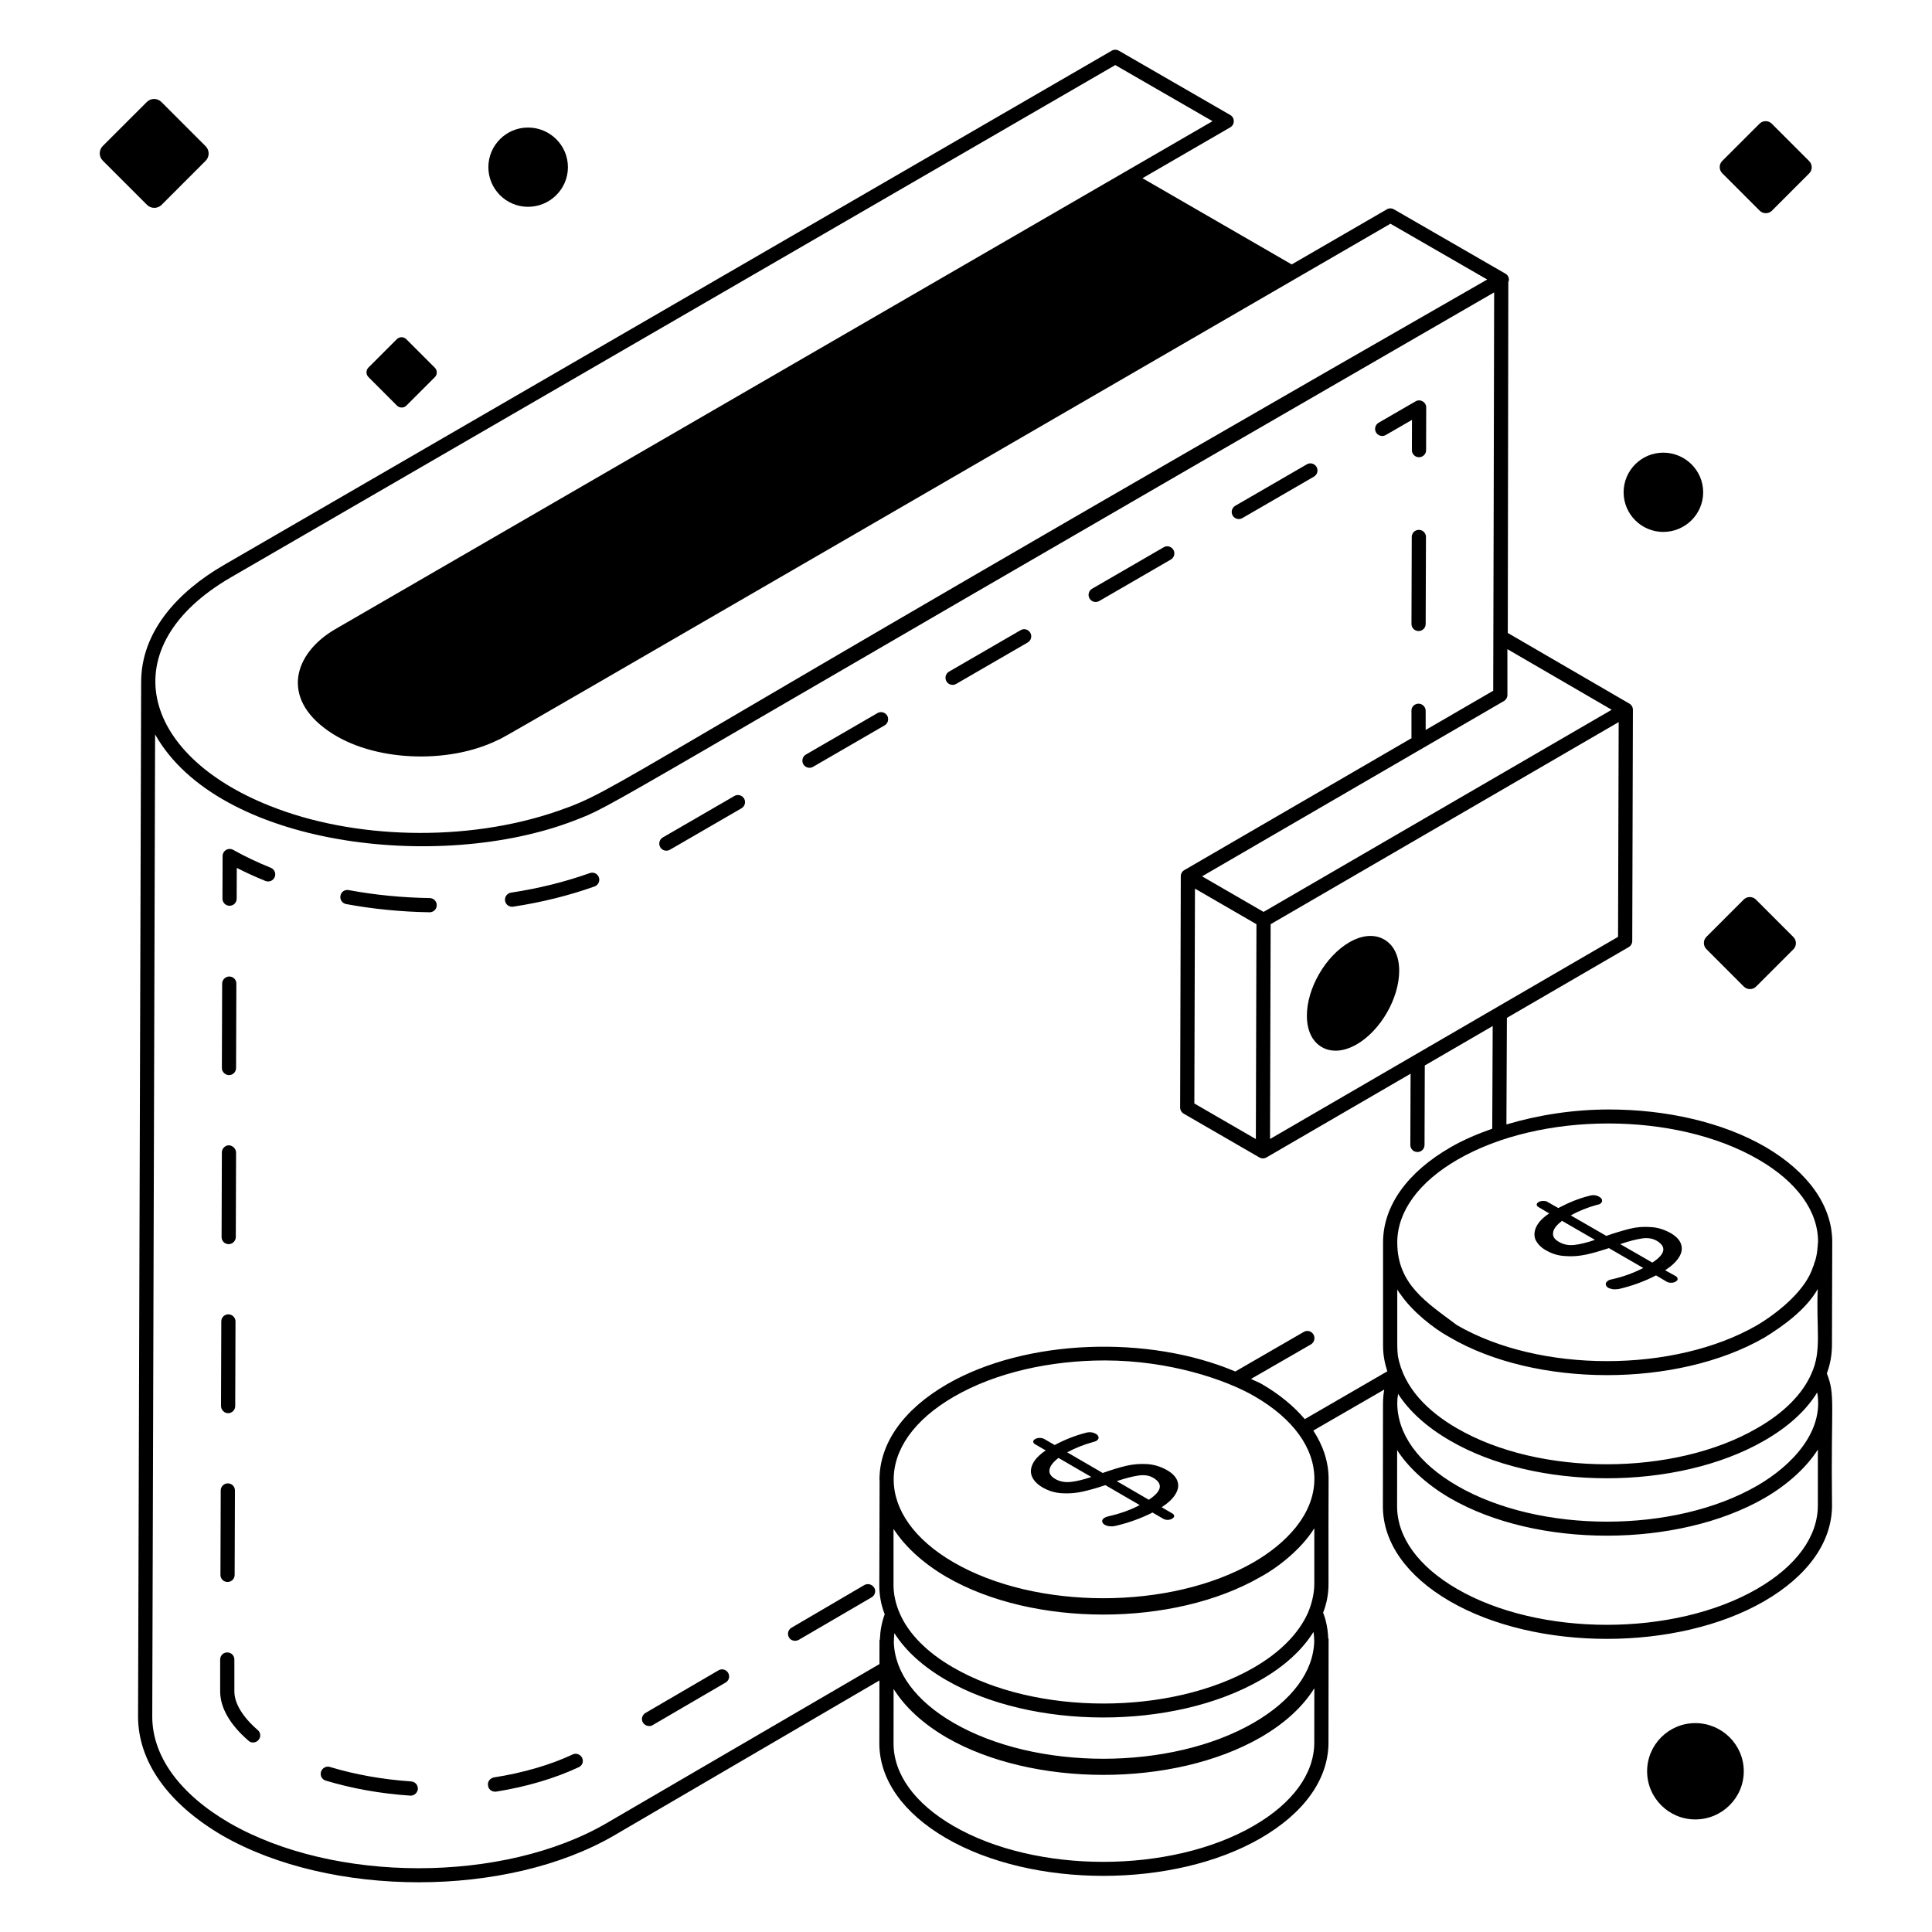 <svg xmlns="http://www.w3.org/2000/svg" enable-background="new 0 0 68 68" viewBox="0 0 68 68"><path d="M54.417 44.009c.21.12.43.19.68.2.24.02.48 0 .72-.05.24-.05.51-.13.81-.23l1.21.7c-.33.17-.7.31-1.11.4-.05.01-.09.02-.12.04-.06.04-.09.08-.09.13s.03.09.09.13c.05.02.11.04.17.05.07 0 .14 0 .2-.01.47-.11.91-.27 1.31-.48l.37.22c.05.03.11.04.16.04.06 0 .11-.01.16-.04.05-.03.07-.06.07-.09 0-.04-.02-.07-.06-.1l-.38-.21c.23-.15.39-.3.49-.46.1-.16.12-.31.07-.46-.05-.15-.17-.27-.35-.38-.23-.13-.47-.21-.72-.22-.25-.02-.5 0-.74.06-.23.06-.51.14-.82.25l-1.25-.72c.28-.16.59-.28.91-.37.05-.01.09-.02.11-.03.06-.04.09-.08.08-.13 0-.05-.04-.09-.09-.12-.11-.07-.23-.08-.36-.04-.37.09-.73.24-1.09.43L54.477 42.309c-.04-.03-.09-.04-.16-.04-.06 0-.12.01-.16.04-.05.02-.07.06-.07.09 0 .04.03.07.07.09l.37.22c-.23.15-.38.31-.46.48-.07.16-.08.31-.02.45C54.117 43.779 54.237 43.909 54.417 44.009zM57.797 43.589c.2-.03.37 0 .51.08.36.21.31.47-.15.77l-1.13-.65C57.347 43.679 57.597 43.619 57.797 43.589zM54.977 42.969l1.16.67c-.29.1-.54.16-.74.18s-.38-.02-.53-.11c-.16-.09-.23-.2-.2-.34C54.687 43.239 54.797 43.109 54.977 42.969zM9.532 30.543c-.468-.188-.913-.4-1.325-.631-.078-.043-.171-.042-.248.002-.076.044-.124.126-.124.215l-.005 1.5c0 .138.111.25.249.251h.001c.138 0 .25-.111.25-.249l.004-1.084c.322.165.661.319 1.011.46.128.049.273-.01.325-.139C9.721 30.74 9.66 30.595 9.532 30.543zM15.126 31.609c-.97-.015-1.93-.109-2.852-.28-.146-.028-.267.064-.292.2-.024.136.064.266.2.291.95.176 1.938.273 2.936.289.001 0 .003 0 .004 0 .137 0 .248-.109.25-.246C15.374 31.725 15.264 31.611 15.126 31.609zM30.885 25.098l-2.519 1.459c-.12.069-.16.222-.092.342.071.122.226.159.342.091l2.519-1.459c.12-.069.16-.222.092-.342C31.157 25.069 31.001 25.029 30.885 25.098zM25.848 28.016l-2.519 1.459c-.12.069-.16.222-.092.342.071.122.226.159.342.091l2.519-1.459c.12-.069.16-.222.092-.342C26.119 27.987 25.965 27.947 25.848 28.016zM35.922 22.18l-2.519 1.459c-.12.069-.16.222-.091.342.07.122.225.159.341.091l2.519-1.459c.12-.069.16-.222.091-.342C36.194 22.15 36.039 22.11 35.922 22.18zM43.727 18.235l2.519-1.459c.12-.069.16-.222.092-.342-.071-.121-.225-.161-.342-.091l-2.519 1.459c-.12.069-.16.222-.092.342C43.456 18.266 43.611 18.304 43.727 18.235zM40.958 19.262l-2.519 1.459c-.12.069-.16.222-.092.342.071.122.226.159.342.091l2.519-1.459c.12-.069.16-.222.092-.342C41.229 19.232 41.075 19.192 40.958 19.262zM20.759 30.73c-.868.309-1.802.541-2.773.688-.137.021-.23.148-.21.285.021.137.149.23.284.209 1.004-.152 1.969-.392 2.867-.712.13-.046.198-.189.151-.319C21.033 30.751 20.892 30.683 20.759 30.73zM48.774 15.312l.923-.534-.003 1.065c0 .138.111.25.249.25.001 0 .001 0 .001 0 .138 0 .25-.111.25-.25l.004-1.5c0-.194-.211-.313-.375-.217l-1.299.752c-.12.069-.16.222-.092.342C48.501 15.34 48.656 15.38 48.774 15.312zM49.939 18.65c-.14 0-.25.11-.25.25l-.01 3.06c0 .14.11.25.25.25s.25-.11.25-.25l.01-3.06C50.189 18.76 50.079 18.65 49.939 18.65zM8.049 43.79c.13 0 .25-.11.25-.25l.01-2.97c0-.14-.12-.25-.25-.26-.14 0-.25.12-.25.25l-.01 2.98C7.799 43.68 7.909 43.79 8.049 43.79zM8.059 37.84c.14 0 .25-.11.25-.25l.01-2.97c0-.14-.11-.25-.25-.25-.13 0-.25.11-.25.25l-.01 2.97C7.809 37.73 7.929 37.84 8.059 37.84zM8.009 55.68c.14 0 .25-.11.25-.25l.01-2.97c0-.14-.11-.25-.25-.25-.14 0-.25.11-.25.25l-.01 2.97C7.759 55.57 7.869 55.68 8.009 55.68zM8.249 59.53v-1.12c0-.14-.11-.25-.25-.25-.14 0-.25.11-.25.25v1.12c0 .58.35 1.18 1 1.74.081.081.251.089.35-.03.09-.1.08-.26-.03-.35C8.539 60.43 8.249 59.95 8.249 59.53zM8.029 49.74c.14 0 .25-.12.25-.25l.01-2.98c0-.13-.11-.25-.25-.25-.14 0-.25.11-.25.25l-.01 2.97C7.779 49.62 7.889 49.74 8.029 49.74zM25.289 58.79l-2.57 1.5c-.12.07-.16.22-.09.34.082.131.255.147.34.09l2.57-1.5c.12-.07.16-.22.09-.34C25.559 58.76 25.409 58.72 25.289 58.79zM30.419 55.79l-2.56 1.5c-.12.07-.16.22-.09.34.054.108.208.156.34.09l2.57-1.5c.12-.07.16-.23.09-.34C30.689 55.76 30.539 55.72 30.419 55.79zM20.159 61.75c-.79.37-1.75.65-2.78.81-.13.03-.23.15-.2.29.01.12.12.21.24.21h.04c1.07-.17 2.08-.47 2.91-.86.13-.06.18-.2.12-.33C20.429 61.75 20.279 61.69 20.159 61.75zM14.469 62.7c-1.01-.07-1.97-.24-2.86-.51-.13-.04-.27.04-.31.17-.04.13.03.27.16.31.93.28 1.93.46 2.98.53.01 0 .01 0 .02 0 .13 0 .24-.11.25-.24C14.709 62.82 14.609 62.71 14.469 62.7zM48.719 33.067c-.341-.195-.774-.161-1.223.096-.843.486-1.501 1.624-1.498 2.59.001.516.188.907.528 1.103.146.084.309.125.482.125.233 0 .487-.075.746-.224.84-.486 1.495-1.624 1.493-2.593C49.246 33.652 49.059 33.263 48.719 33.067z"/><path d="M64.299,48.34c0.12-0.32,0.18-0.66,0.18-1.01l0.01-3.61v-0.01
			c0-0.01,0-0.01,0-0.02c-0.01-1.26-0.85-2.44-2.35-3.32
			c-1.52-0.88-3.51-1.32-5.51-1.32c-1.242,0-2.474,0.189-3.608,0.527
			l0.017-3.752l4.288-2.491c0.076-0.044,0.124-0.126,0.124-0.215l0.023-8.138
			c0,0-0-0-0-0c0,0,0-0,0-0
			c0-0.089-0.048-0.172-0.124-0.216c-0-0-0.001-0.001-0.001-0.001
			s-0.001,0-0.001-0L53.069,22.278l0.019-12.35
			c0.009-0.027,0.022-0.052,0.022-0.081c0-0.09-0.048-0.172-0.125-0.217
			l-0.016-0.009c-0-0-0.001-0.001-0.001-0.001
			c-0.001-0-0.001-0-0.002-0l-3.904-2.252
			c-0.078-0.045-0.174-0.045-0.25,0l-3.348,1.939l-5.253-3.035l3.09-1.79
			c0.166-0.097,0.167-0.337,0-0.434L39.379,1.784c-0.078-0.045-0.174-0.045-0.25,0
			L7.872,19.891c-1.59,0.923-2.926,2.334-2.904,4.165L4.859,60.41
			c0,1.59,1.05,3.07,2.96,4.19c1.91,1.1,4.42,1.65,6.92,1.65
			s4.99-0.55,6.88-1.65l9.334-5.454L30.95,61.368
			c0.003,1.268,0.838,2.45,2.35,3.329c3.042,1.767,8.005,1.771,11.067,0.004
			c1.545-0.893,2.394-2.092,2.391-3.377l0.004-3.61c0-0.008,0-0.015,0-0.021
			c0-0.013-0.012-0.021-0.014-0.033c-0.012-0.307-0.064-0.608-0.179-0.899
			c0.13-0.33,0.19-0.67,0.19-1.01c0-2.865-0.004-1.452,0.003-3.696
			c0.001-0.595-0.188-1.169-0.538-1.704l2.496-1.442
			c-0.026,0.156-0.042,0.314-0.042,0.472c0,0.003,0.001,0.006,0.001,0.01
			c0,0.001-0.002,0.002-0.002,0.004l-0.004,3.632
			c0.005,1.268,0.839,2.449,2.351,3.328c3.041,1.768,8.004,1.772,11.066,0.005
			c1.545-0.893,2.394-2.092,2.391-3.378C64.437,49.371,64.607,49.121,64.299,48.34
			z M61.889,40.81c1.35,0.78,2.1,1.81,2.1,2.89
			c-0.013,0.101-0.016,0.501-0.14,0.78c0,0.03-0.01,0.06-0.03,0.09
			c-0.243,0.806-1.163,1.586-1.97,2.07c-2.92,1.69-7.66,1.69-10.57,0
			c-1.066-0.8-2.1-1.432-2.1-2.91c0-1.09,0.76-2.13,2.13-2.92
			C54.239,39.12,58.979,39.12,61.889,40.81z M63.759,48.34
			c-0.31,0.72-0.97,1.39-1.92,1.93c-2.92,1.69-7.66,1.69-10.56,0
			c-1.003-0.578-1.882-1.421-2.08-2.56c-0.01-0.11-0.02-0.23-0.02-0.34
			v-1.98c0.03,0.04,0.05,0.08,0.08,0.12
			c0.02,0.03,0.04,0.05,0.06,0.08c0.386,0.557,1.113,1.154,1.71,1.48
			c3.019,1.768,8,1.776,11.07,0.01c0.651-0.401,1.462-0.978,1.88-1.71
			C63.917,46.778,64.13,47.523,63.759,48.34z M56.95,32.974
			c-4.179,2.428-10.163,5.903-12.249,7.115c0-0.1,0.023-8.019,0.021-7.56
			l10.267-5.962l1.983-1.152L56.95,32.974z M53.056,24.458l-0.001-1.61
			l3.671,2.133L44.473,32.096l-2.164-1.252l10.623-6.169
			C53.008,24.63,53.056,24.547,53.056,24.458z M44.223,32.529
			c-0,0.101-0.022,8.058-0.021,7.562l-2.165-1.252l0.022-7.562L44.223,32.529z
			 M8.123,20.323L39.254,2.29l3.423,1.975c-11.135,6.448-17.237,9.981-30.896,17.891
			c-1.428,0.841-1.916,2.396-0.227,3.569c1.56,1.093,4.226,1.177,5.955,0.328
			c0.362-0.172-1.81,1.083,31.43-18.179l3.406,1.964
			C20.866,27.881,21.881,27.757,19.646,28.54
			c-3.247,1.128-7.241,0.989-10.14-0.173C4.915,26.55,3.947,22.749,8.123,20.323
			z M46.029,56.78c-0.32,0.71-0.97,1.38-1.91,1.92
			c-2.92,1.68-7.66,1.68-10.57-0.01c-0.92-0.53-1.56-1.18-1.87-1.88
			c-0.162-0.357-0.23-0.72-0.23-1.01v-1.99
			c0.358,0.557,0.963,1.166,1.86,1.69c3.04,1.77,8,1.77,11.06,0
			c0.627-0.338,1.443-0.988,1.89-1.71v1.96
			C46.259,56.024,46.196,56.396,46.029,56.78z M46.257,57.762
			c-0.028,1.075-0.782,2.093-2.136,2.876c-2.922,1.687-7.661,1.686-10.565-0.003
			c-1.327-0.77-2.066-1.776-2.096-2.838c0.001-0.106,0.01-0.212,0.019-0.317
			c0.39,0.62,1.01,1.18,1.82,1.65c3.017,1.747,7.988,1.773,11.07,0
			c0.84-0.48,1.47-1.06,1.86-1.69
			C46.248,57.544,46.256,57.657,46.257,57.762z M46.258,61.325
			c0.003,1.099-0.758,2.144-2.141,2.942c-2.922,1.687-7.661,1.685-10.565-0.002
			c-1.353-0.786-2.099-1.816-2.102-2.898l0.002-1.922
			c0.396,0.633,1.019,1.214,1.857,1.705c3.018,1.747,7.978,1.773,11.06,0
			c0.855-0.494,1.489-1.083,1.891-1.729L46.258,61.325z M46.262,52.054
			c-0.003,1.272-1.03,2.293-2.141,2.934c-2.922,1.686-7.661,1.687-10.565-0.003
			c-2.757-1.602-2.855-4.168,0.028-5.832c1.465-0.846,3.385-1.27,5.303-1.27
			c2.26,0,4.248,0.669,5.274,1.265C45.518,49.935,46.263,50.968,46.262,52.054z
			 M45.924,49.949c-0.383-0.452-0.885-0.87-1.511-1.234
			c-0.119-0.069-0.257-0.117-0.381-0.181l2.107-1.215
			c0.12-0.07,0.16-0.23,0.09-0.35c-0.07-0.12-0.22-0.16-0.34-0.09
			l-2.411,1.393c-3.055-1.293-7.37-1.153-10.143,0.446
			c-1.533,0.886-2.378,2.077-2.38,3.356c-0,0.03,0.006,0.059,0.007,0.088
			c-0,0.002-0.003,0.004-0.003,0.006l-0.01,3.63
			c0,0.35,0.06,0.69,0.19,1.02c-0.107,0.286-0.159,0.582-0.17,0.884
			c-0.002,0.013-0.014,0.021-0.014,0.034l-0.001,0.834l-9.585,5.588
			c-3.64,2.13-9.61,2.13-13.3,0c-1.75-1.02-2.71-2.35-2.71-3.74
			l0.1-34.57c2.223,3.95,10.009,4.854,14.727,3.044
			c1.555-0.594,0.158,0.015,32.403-18.601c-0.014,6.1-0.016,8.577-0.033,14.021
			l-2.377,1.38v-0.675c0-0.14-0.12-0.25-0.25-0.25c-0.14,0-0.25,0.11-0.25,0.24v0.976
			l-7.993,4.641c-0,0-0.001,0-0.001,0
			c-0.074,0.043-0.125,0.124-0.125,0.216l-0.023,8.139c0,0.09,0.047,0.173,0.125,0.218
			l2.664,1.541c0.072,0.042,0.17,0.046,0.25,0
			c0-0,0.001-0.001,0.001-0.001l5.071-2.946l-0.009,2.506
			c0,0.14,0.11,0.25,0.25,0.25s0.25-0.11,0.25-0.25l0.009-2.796l2.39-1.388l-0.016,3.613
			c-0.518,0.183-1.014,0.393-1.463,0.652c-1.53,0.88-2.38,2.07-2.38,3.35
			v0.01v3.63c0,0.31,0.055,0.605,0.15,0.898L45.924,49.949z M63.982,52.981
			c0.003,1.1-0.758,2.145-2.141,2.943c-2.921,1.687-7.661,1.685-10.565-0.003
			c-1.353-0.786-2.099-1.815-2.103-2.897l0.002-1.985
			c0.339,0.54,0.988,1.183,1.852,1.685c3.071,1.784,8.036,1.752,11.071,0.006
			c0.901-0.521,1.53-1.151,1.885-1.711L63.982,52.981z M61.849,52.29
			c-2.92,1.69-7.66,1.69-10.57,0c-1.36-0.79-2.1-1.82-2.1-2.91
			c0-0.11,0.01-0.21,0.03-0.32c0.39,0.61,1.01,1.17,1.82,1.64
			c3.014,1.765,7.984,1.779,11.06,0.01c0.84-0.48,1.48-1.06,1.87-1.7
			C64.209,50.387,63.062,51.59,61.849,52.29z"/><path d="M41.089 51.752c-.228-.132-.467-.206-.718-.221-.251-.015-.495.005-.733.061-.237.056-.512.14-.826.252l-1.25-.727c.285-.153.59-.274.914-.363.049-.012.084-.024.105-.037.063-.037.092-.079.085-.128-.007-.049-.038-.089-.094-.122-.105-.061-.224-.073-.358-.037-.369.096-.734.239-1.093.43l-.362-.21c-.046-.026-.1-.04-.163-.04-.063 0-.118.013-.163.04-.046.026-.068.058-.066.093.001.036.025.067.07.093l.368.214c-.229.157-.382.316-.459.478-.076.162-.082.313-.018.455.065.141.188.265.37.371.207.12.432.188.676.203.244.015.485-.003.722-.055.237-.052.507-.129.81-.23l1.208.702c-.328.173-.697.305-1.109.397-.046.01-.086.025-.122.046-.063.036-.093.079-.09.128.003.049.035.091.094.125.046.026.103.043.171.05.068.007.133.003.192-.011.472-.11.91-.268 1.315-.473l.373.217c.049.029.103.042.161.042.057-.001.11-.015.155-.042.049-.028.074-.06.074-.094 0-.035-.022-.065-.068-.092l-.373-.217c.229-.148.391-.302.487-.461.096-.158.119-.311.069-.456S41.275 51.86 41.089 51.752zM37.675 52.16c-.202.019-.38-.016-.534-.105-.161-.094-.228-.206-.201-.337.027-.131.133-.266.316-.404l1.155.671C38.122 52.082 37.877 52.14 37.675 52.16zM40.435 52.787l-1.129-.656c.313-.104.57-.17.77-.198.201-.028.369-.003.506.076C40.946 52.22 40.897 52.48 40.435 52.787zM61.375 34.723c.059.058.136.09.218.09.082 0 .16-.032.217-.09l1.31-1.31c.12-.119.12-.314 0-.434l-1.316-1.316c-.058-.058-.135-.09-.217-.09s-.159.032-.217.091l-1.309 1.309c-.12.12-.12.314 0 .434L61.375 34.723zM61.934 7.414c.057.058.135.09.217.09s.16-.032.217-.09l1.309-1.31c.12-.119.12-.314 0-.434L62.362 4.355c-.058-.058-.135-.091-.217-.091-.082 0-.159.032-.217.091l-1.31 1.309c-.12.12-.12.315 0 .434L61.934 7.414zM5.431 7.316c.097 0 .189-.037.257-.106l1.549-1.55c.142-.141.142-.372 0-.514L5.681 3.59C5.612 3.521 5.521 3.483 5.424 3.483c-.097 0-.188.038-.257.107L3.617 5.139c-.142.142-.142.373 0 .514l1.557 1.557C5.242 7.279 5.334 7.316 5.431 7.316zM59.668 60.648c-.935 0-1.695.76-1.695 1.695s.761 1.695 1.695 1.695c.942 0 1.707-.761 1.707-1.695S60.61 60.648 59.668 60.648zM18.584 7.279c.775 0 1.405-.626 1.405-1.395s-.63-1.395-1.405-1.395c-.769 0-1.395.626-1.395 1.395S17.815 7.279 18.584 7.279zM58.541 18.722c.775 0 1.405-.626 1.405-1.395s-.63-1.395-1.405-1.395c-.769 0-1.395.626-1.395 1.395S57.772 18.722 58.541 18.722zM13.971 14.275c.045.044.104.069.167.069s.122-.024.166-.069l1.001-1c.091-.091.091-.24 0-.332l-1.006-1.005c-.045-.044-.103-.069-.166-.069s-.121.025-.166.069l-1 1c-.091.092-.091.24 0 .332L13.971 14.275z"/></svg>
